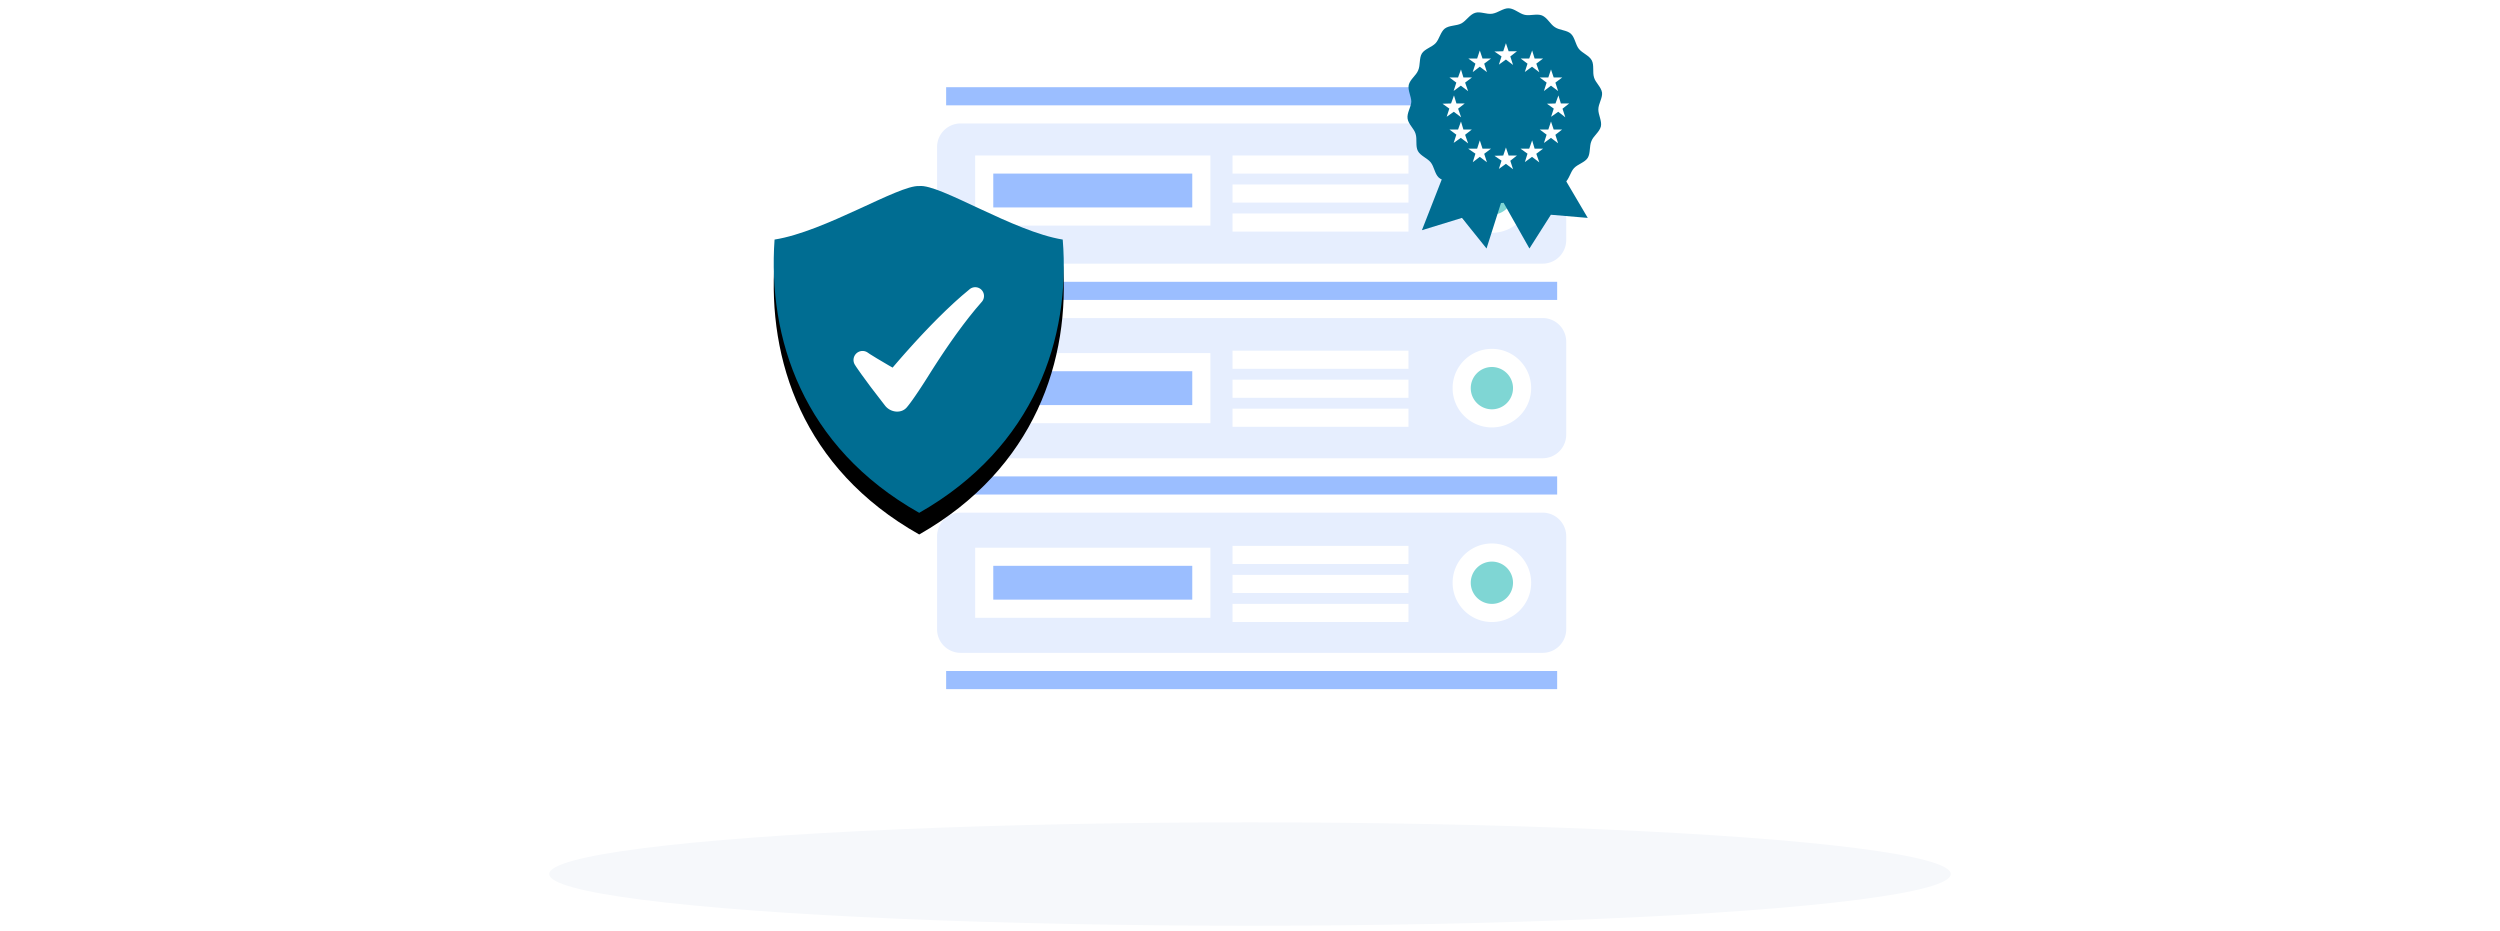 <svg xmlns="http://www.w3.org/2000/svg" xmlns:xlink="http://www.w3.org/1999/xlink" width="462" height="172" viewBox="0 0 462 172">
    <defs>
        <path id="b" d="M27.87 94.773C49.3 82.568 55.876 62.367 54.391 44.271 45.268 42.8 31.69 33.96 27.87 34.381c-3.82-.21-17.398 8.418-26.732 9.89-1.273 18.096 5.092 38.3 26.732 50.502z"/>
        <filter id="a" width="152.2%" height="146.4%" x="-26.1%" y="-16.6%" filterUnits="objectBoundingBox">
            <feOffset dy="4" in="SourceAlpha" result="shadowOffsetOuter1"/>
            <feGaussianBlur in="shadowOffsetOuter1" result="shadowBlurOuter1" stdDeviation="4"/>
            <feColorMatrix in="shadowBlurOuter1" values="0 0 0 0 0 0 0 0 0 0.247 0 0 0 0 0.706 0 0 0 0.2 0"/>
        </filter>
    </defs>
    <g fill="none" fill-rule="evenodd" transform="translate(-.5 -.637)">
        <path fill="#9BBEFF" d="M175.345 16.748h112.918v3.35H175.345zM175.345 52.71h112.918v3.35H175.345zM175.345 88.672h112.918v3.35H175.345zM175.345 124.634h112.918v3.35H175.345z"/>
        <path fill="#7FD6D4" d="M276.2 32.496a3.914 3.914 0 0 0-3.905 3.91 3.912 3.912 0 0 0 3.905 3.906 3.914 3.914 0 0 0 3.906-3.91 3.909 3.909 0 0 0-3.906-3.906z"/>
        <path fill="#9BBEFF" d="M184.057 32.716h36.774v6.256h-36.774z"/>
        <path fill="#E6EEFE" fill-rule="nonzero" d="M285.582 23.449H178.026a4.36 4.36 0 0 0-4.356 4.356v17.198a4.36 4.36 0 0 0 4.356 4.356h107.556a4.36 4.36 0 0 0 4.356-4.356V27.805a4.36 4.36 0 0 0-4.356-4.356zm-61.4 18.874h-43.475V29.365h43.475v12.958zm36.605 1.115H228.27v-3.351h32.517v3.35zm0-5.361H228.27v-3.351h32.517v3.35zm0-5.361H228.27v-3.351h32.517v3.35zM276.2 43.663c-4 0-7.256-3.257-7.256-7.262 0-4.005 3.257-7.261 7.256-7.261 4 0 7.257 3.256 7.257 7.261 0 4.005-3.257 7.262-7.257 7.262z"/>
        <path fill="#7FD6D4" d="M276.2 68.458a3.914 3.914 0 0 0-3.905 3.91 3.914 3.914 0 0 0 3.905 3.912 3.914 3.914 0 0 0 3.906-3.911 3.914 3.914 0 0 0-3.906-3.911z"/>
        <path fill="#E6EEFE" fill-rule="nonzero" d="M285.582 59.41H178.026a4.36 4.36 0 0 0-4.356 4.357v17.198a4.36 4.36 0 0 0 4.356 4.356h107.556a4.36 4.36 0 0 0 4.356-4.356V63.767a4.36 4.36 0 0 0-4.356-4.356zm-61.4 19.435h-43.475V65.887h43.475v12.958zm36.605.67H228.27v-3.35h32.517v3.35zm0-5.361H228.27v-3.35h32.517v3.35zm0-5.361H228.27v-3.35h32.517v3.35zM276.2 79.625c-4 0-7.256-3.257-7.256-7.262 0-4 3.257-7.256 7.256-7.256 4 0 7.257 3.256 7.257 7.261 0 4-3.257 7.257-7.257 7.257z"/>
        <path fill="#9BBEFF" d="M184.057 69.238h36.774v6.256h-36.774zM184.057 105.2h36.774v6.25h-36.774z"/>
        <path fill="#7FD6D4" d="M276.2 104.42a3.914 3.914 0 0 0-3.905 3.91 3.912 3.912 0 0 0 3.905 3.906 3.912 3.912 0 0 0 3.906-3.905 3.914 3.914 0 0 0-3.906-3.911z"/>
        <path fill="#E6EEFE" fill-rule="nonzero" d="M285.582 95.373H178.026a4.36 4.36 0 0 0-4.356 4.356v17.198a4.36 4.36 0 0 0 4.356 4.356h107.556a4.36 4.36 0 0 0 4.356-4.356V99.73a4.36 4.36 0 0 0-4.356-4.356zm-61.4 19.434h-43.475v-12.953h43.475v12.953zm36.605.78H228.27v-3.35h32.517v3.35zm0-5.361H228.27v-3.35h32.517v3.35zm0-5.361H228.27v-3.35h32.517v3.35zm15.413 10.722c-4 0-7.256-3.257-7.256-7.256 0-4.006 3.257-7.262 7.256-7.262 4 0 7.257 3.256 7.257 7.262 0 4-3.257 7.256-7.257 7.256z"/>
        <ellipse cx="231.5" cy="162.16" fill="#F6F8FB" rx="129.5" ry="9.553"/>
        <g>
            <g fill="#006D92">
                <path d="M287.577 33.931c-1.003.529-1.69 1.85-2.8 2.168-1.058.318-2.432-.318-3.595-.159-1.162.159-2.272 1.162-3.38 1.11-1.163-.053-2.168-1.11-3.277-1.374-1.11-.264-2.537.318-3.593-.106-1.057-.423-1.64-1.795-2.643-2.431-.264-.16-.582-.318-.951-.37l-4.069 10.41 7.398-2.273 4.546 5.654 2.852-8.983 5.074 8.983 3.964-6.236 6.815.582-4.386-7.452c-.688.105-1.373.213-1.955.477z"/>
                <path fill-rule="nonzero" d="M296.56 17.76c-.158-1.057-1.215-1.85-1.48-2.8-.317-1.004.054-2.273-.423-3.171-.474-.898-1.744-1.321-2.377-2.114-.634-.793-.74-2.114-1.48-2.801-.74-.688-2.114-.634-2.96-1.216-.847-.528-1.375-1.744-2.379-2.167-.951-.37-2.167.105-3.17-.106-1.003-.21-1.903-1.162-2.96-1.216-1.003-.053-2.009.847-3.066 1.004-1.056.159-2.219-.475-3.17-.16-1.003.319-1.64 1.48-2.537 1.955-.898.475-2.22.318-3.065.952-.793.634-1.004 1.955-1.691 2.696-.687.739-2.008 1.057-2.537 1.903-.528.846-.264 2.168-.687 3.117-.37.952-1.48 1.639-1.745 2.696-.21 1.003.475 2.114.475 3.117-.053 1.003-.846 2.06-.687 3.117.159 1.057 1.216 1.85 1.48 2.8.318 1.004-.054 2.274.423 3.171.475.898 1.744 1.322 2.378 2.114.634.793.739 2.114 1.48 2.801.739.688 2.114.634 2.96 1.216.846.529 1.375 1.744 2.378 2.168.952.369 2.167-.106 3.17.105 1.004.21 1.904 1.162 2.96 1.216 1.004.053 2.01-.847 3.066-1.004 1.057-.158 2.22.475 3.17.16 1.004-.318 1.64-1.48 2.538-1.955.897-.475 2.219-.318 3.065-.952.793-.634 1.003-1.955 1.69-2.696.688-.739 2.009-1.057 2.537-1.903.529-.846.265-2.167.688-3.117.37-.952 1.48-1.639 1.744-2.696.21-1.003-.475-2.114-.475-3.117 0-1.057.793-2.113.688-3.117z"/>
            </g>
            <g fill="#FFF" stroke="#FFF" stroke-width=".5">
                <path d="M274.488 28.966l.316.976-.833-.632-.832.632.315-1.006-.833-.574h1.035l.315-.976.316.976h1.006zM279.313 30.258l.316.976-.833-.632-.832.603.315-.976-.832-.575 1.033-.029.316-.947.317.947h1.005zM287.642 25.46l.316.978-.833-.632-.832.603.315-.977-.804-.603h1.005l.316-.948.316.948h1.006zM284.11 28.966l.344.976-.833-.632-.861.632.315-1.006-.803-.574h1.005l.344-.976.288.976h1.005zM270.955 25.46l.345.978-.833-.632-.861.603.316-.977-.804-.603h1.005l.344-.948.287.948h1.006zM269.663 20.637l.344.976-.832-.632-.862.603.317-.976-.805-.575 1.005-.03.345-.946.287.947h1.005zM274.488 12.308l.316.976-.833-.632-.832.632.315-.976-.833-.604h1.035l.315-.948.316.948h1.006zM270.955 15.811l.345.976-.833-.631-.861.631.316-.976-.804-.603h1.005l.344-.948.287.948h1.006zM279.313 10.986l.316.976-.833-.631-.832.603.315-.977-.832-.574 1.033-.028.316-.948.317.948h1.005zM284.11 12.308l.344.976-.833-.632-.861.632.315-.976-.803-.604h1.005l.344-.948.288.948h1.005zM288.963 20.637l.316.976-.805-.632-.861.603.316-.976-.804-.575 1.005-.03.344-.946.288.947h1.005zM287.642 15.811l.316.976-.833-.631-.832.631.315-.976-.804-.603h1.005l.316-.948.316.948h1.006z"/>
            </g>
            <g transform="translate(142.5 .637)">
                <use fill="#000" filter="url(#a)" xlink:href="#b"/>
                <use fill="#006D92" xlink:href="#b"/>
            </g>
            <path fill="#FFF" d="M181.963 54.29a1.622 1.622 0 0 0-2.286-.196l-1.13.951c-.383.315-.74.648-1.11.973-.741.65-1.441 1.328-2.158 1.999-.696.684-1.403 1.363-2.082 2.062-.69.692-1.359 1.4-2.033 2.105a173.887 173.887 0 0 0-5.708 6.388c-.27-.154-.544-.306-.81-.462l-1.921-1.137c-.333-.195-.61-.373-.92-.564l-.458-.282c-.152-.093-.314-.212-.47-.315l-.051-.035a1.67 1.67 0 0 0-1.838-.01 1.667 1.667 0 0 0-.486 2.309c.106.161.196.317.313.482l.344.496c.229.323.471.68.696.98l1.378 1.88c.464.623.936 1.225 1.406 1.84l1.416 1.84c.048.061.1.125.154.182 1.017 1.107 2.858 1.294 3.846.162 1.163-1.332 3.508-5.036 4.006-5.834a168.644 168.644 0 0 1 3.074-4.732c.532-.773 1.059-1.554 1.607-2.315.538-.77 1.1-1.518 1.655-2.274.57-.738 1.132-1.491 1.724-2.208.296-.36.582-.733.888-1.079l.907-1.057.043-.048a1.633 1.633 0 0 0 .004-2.101z"/>
        </g>
    </g>
</svg>
